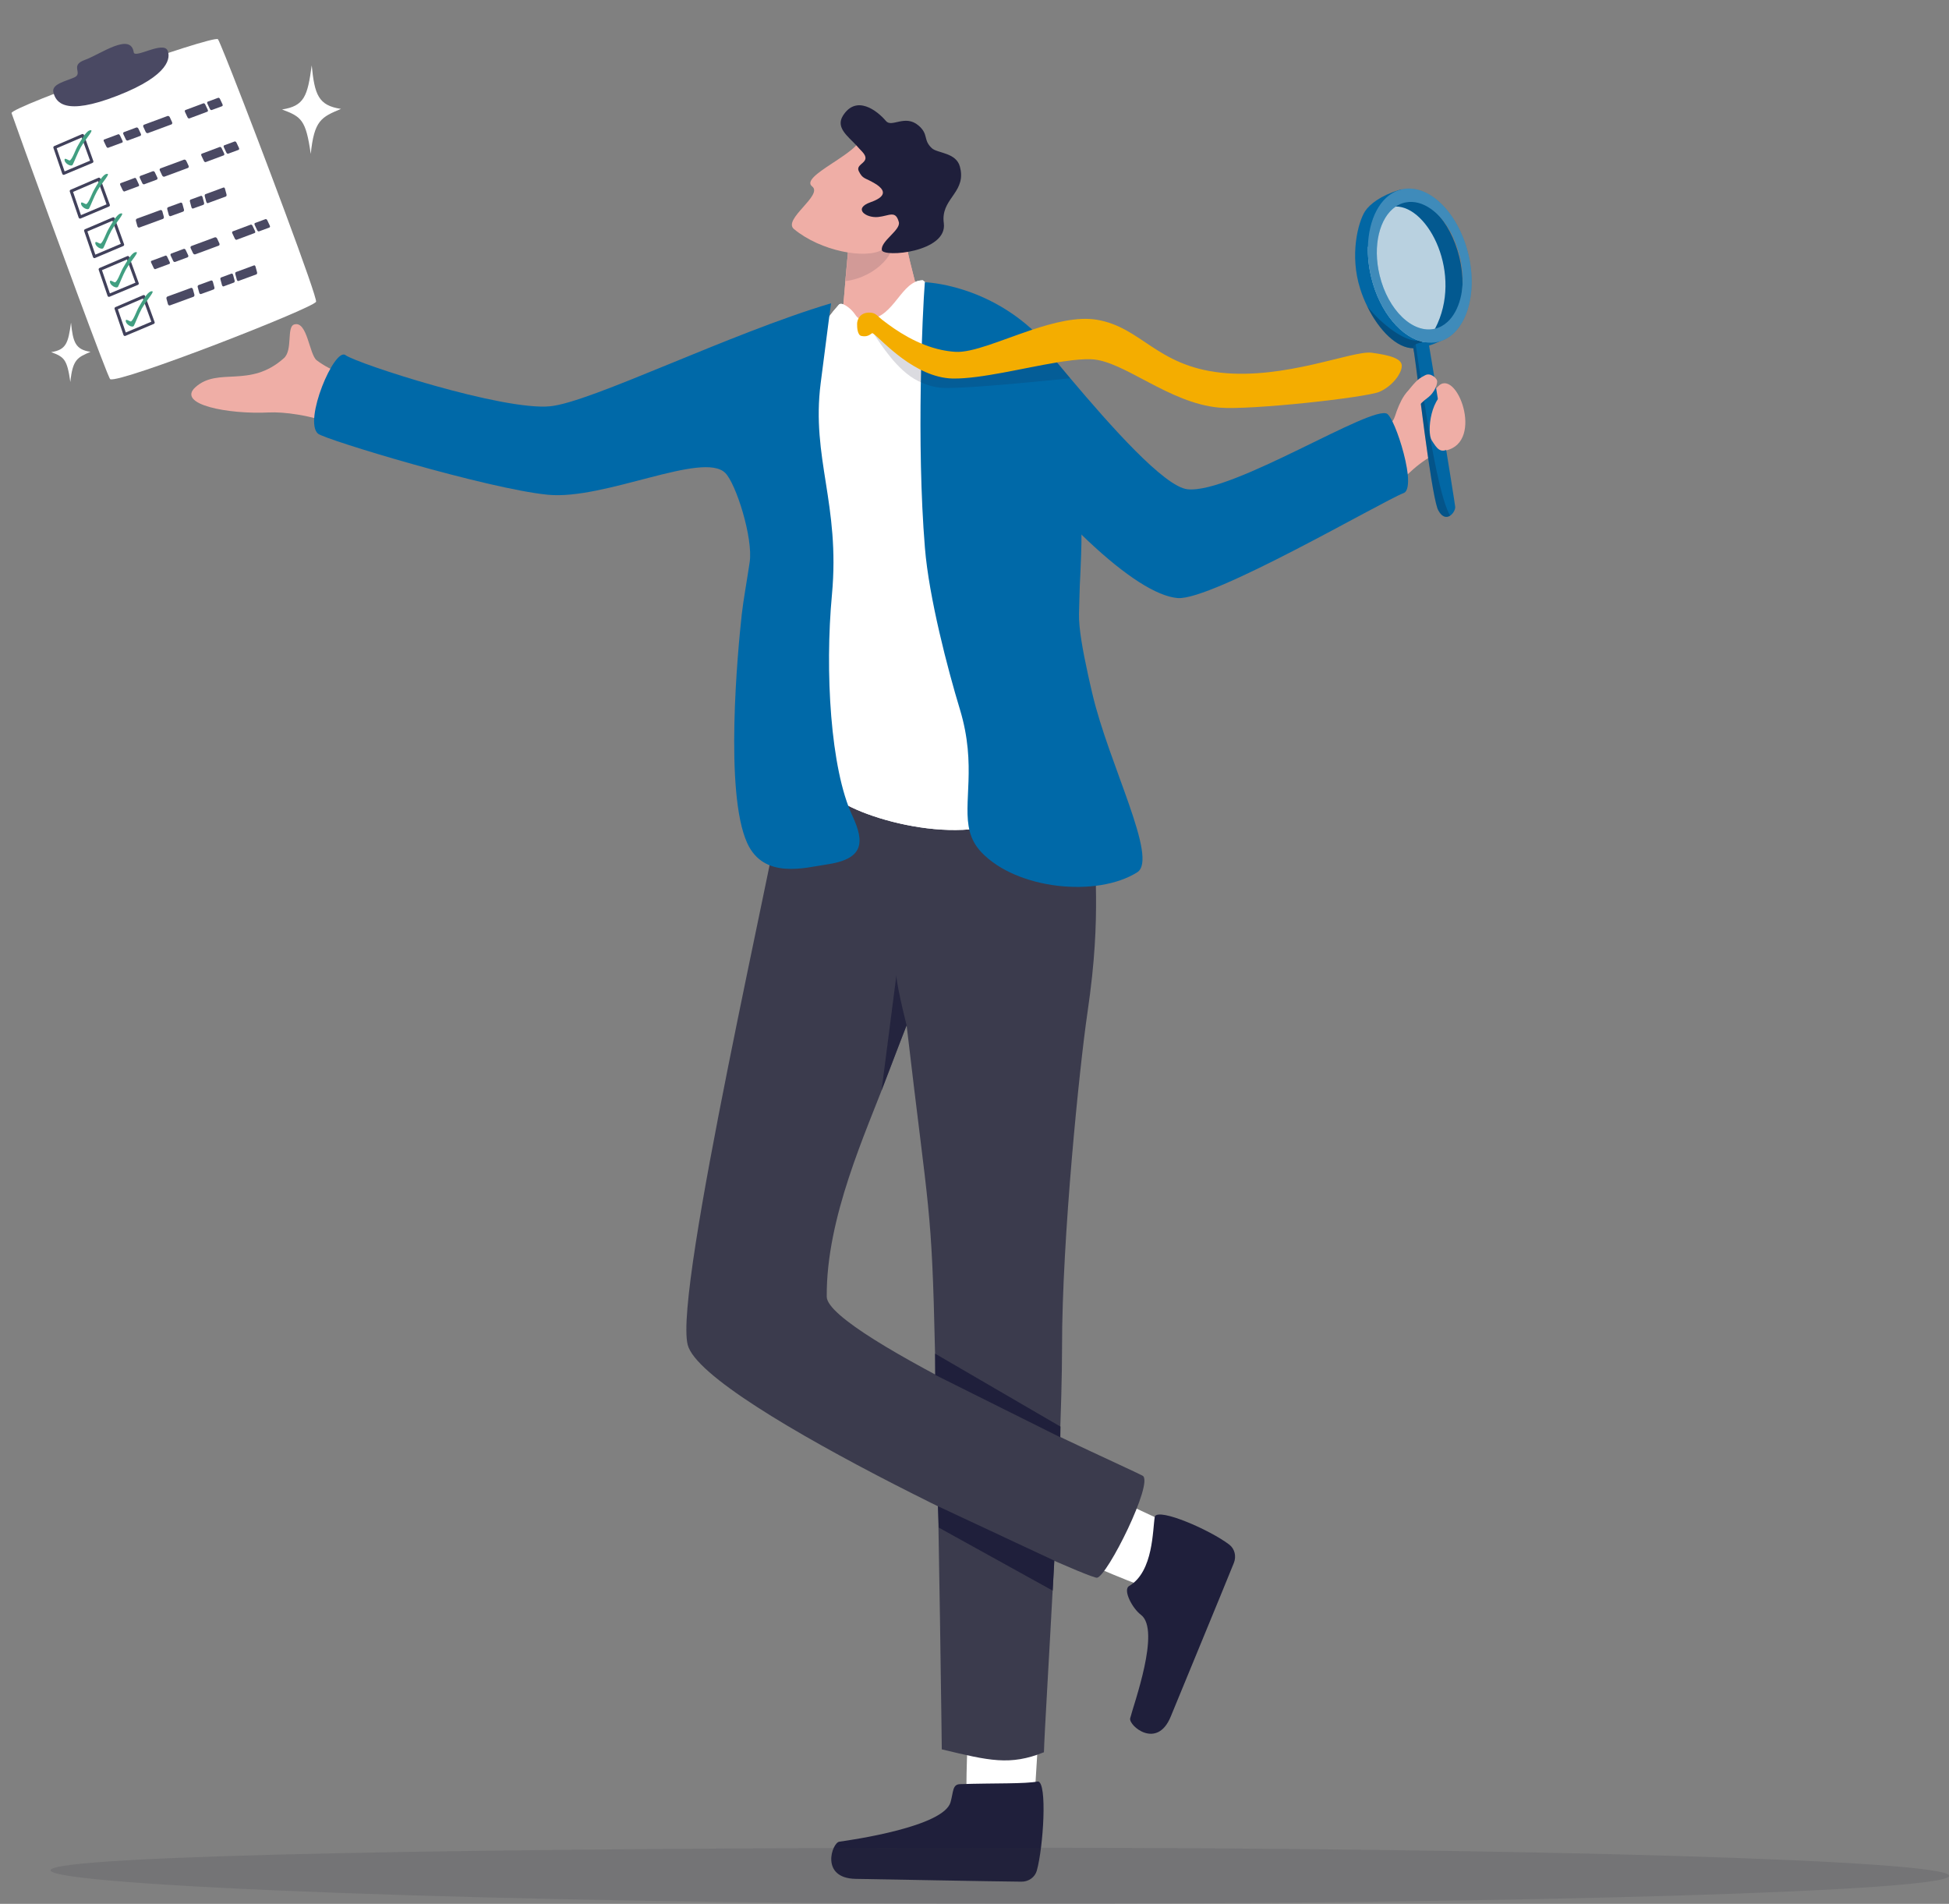<?xml version="1.0" encoding="utf-8"?>
<!-- Generator: Adobe Illustrator 27.9.0, SVG Export Plug-In . SVG Version: 6.00 Build 0)  -->
<svg version="1.1" id="uuid-e74732fe-a17d-410f-9e47-7215ebdedda2"
	 xmlns="http://www.w3.org/2000/svg" xmlns:xlink="http://www.w3.org/1999/xlink" x="0px" y="0px" viewBox="0 0 2022.7 1975.6"
	 style="enable-background:new 0 0 2022.7 1975.6;" xml:space="preserve">
<rect x="0" y="0" width="2022.7" height="1975.6" fill="#808080" stroke="none"/>
<style type="text/css">
	.st0{fill:#FFFFFF;}
	.st1{fill:#1F1F3B;}
	.st2{fill:#3B3B4D;}
	.st3{opacity:0.79;fill:#1F1F3B;enable-background:new    ;}
	.st4{fill:#EFAEA6;}
	.st5{opacity:0.14;fill:#1F1F3B;enable-background:new    ;}
	.st6{opacity:0.46;fill:#1F1F39;enable-background:new    ;}
	.st7{opacity:0.15;fill:#32323F;enable-background:new    ;}
	.st8{fill:#0069A8;}
	.st9{fill:#0267A4;}
	.st10{opacity:0.15;fill:#0D0D1E;enable-background:new    ;}
	.st11{opacity:0.72;fill:#FFFFFF;enable-background:new    ;}
	.st12{opacity:0.26;fill:#0D0D1E;enable-background:new    ;}
	.st13{opacity:0.24;fill:#FFFFFF;enable-background:new    ;}
	.st14{opacity:0.2;fill:#0D0D1E;enable-background:new    ;}
	.st15{opacity:0.16;fill:#1F1F39;enable-background:new    ;}
	.st16{fill:#F4AD00;}
	.st17{fill:none;stroke:#41415B;stroke-width:3.09;stroke-linecap:round;stroke-linejoin:round;}
	.st18{fill:#419F81;}
	.st19{fill:#4A4963;}
</style>
<g>
	<path class="st0" d="M1194,1648.6c-25.3-7.7-86-35.2-86-35.2l25.9-69.1l90.8,42.2l10.7,57.3L1194,1648.6L1194,1648.6z"/>
	<path class="st1" d="M1171.8,1645.8c-6.7,3.9,3.2,23.1,12.3,29.9c20.8,15.8-7.7,93-11.2,107.4c-1.8,7.4,27.8,33,42.1-1.8
		c12.3-30.1,52.2-126.4,65.5-159.4c2.8-6.9,0.9-14.8-4.8-19.1c-20.1-15.3-72.6-38.1-77.2-29.2
		C1196.1,1587,1197.3,1630.8,1171.8,1645.8L1171.8,1645.8z"/>
	<path class="st0" d="M1003.6,1881.6c-2.1-26.4,1.4-93.2,1.4-93.2l73.5-0.8l-6.2,100.2l-49.3,30.8L1003.6,1881.6z"/>
	<path class="st1" d="M996.3,1851.4c-7.9,0.3-6.7,7.6-9.8,18.7c-7,25.2-100.8,39-115.4,41c-7.6,1-20.4,38,17.1,38.6
		c32.4,0.5,136.4,2.6,171.9,2.9c7.4,0.1,14-4.6,15.9-11.4c6.8-24.3,11.1-91.6,1.2-92.6C1063.8,1851.3,1032.4,1850.2,996.3,1851.4
		L996.3,1851.4z"/>
	<path class="st2" d="M1133.4,1013.1c-1.3,11.9-2.9,24.8-5,39c-7.8,53.1-26.3,232.3-26.2,346.5c0,113.6-17.6,379-18.8,419.7
		c-35.2,14.1-56.6,8.8-106-3c0,0-2.6-219.4-7-411.6c-3.5-156-6.3-140.5-29.5-339.7l0,0c-0.3,0.9-7.9,20-19,49.5
		c-23.7,62.8-64.5,149.9-63.9,232.1c0.3,39.6,316.2,178.9,327.9,185.8s-36.8,104.4-47.4,105.8c-10.6,1.4-408.9-179.3-424.8-241.7
		c-14.5-57,89.9-505.1,108.6-617.9c0,0,307.8-57.4,314.3,46.5c0.9,14.2,0.9,26.7,0.4,38.7c-0.7,16.1-0.2,31,0.2,47.4
		C1137.7,936.9,1138.2,967.5,1133.4,1013.1L1133.4,1013.1z"/>
	<path class="st3" d="M940.9,1064L940.9,1064c-0.4,0.9-14.9,38.1-26,67.5l15.4-119.5C930.3,1012,929.7,1019.1,940.9,1064L940.9,1064
		z"/>
	<polygon class="st1" points="974.3,1585.2 1092.5,1650.6 1094.2,1619.5 973.4,1563 	"/>
	<polygon class="st1" points="970.5,1426.7 1100.4,1491.5 1100.6,1480.4 970.5,1404.7 	"/>
</g>
<path class="st4" d="M401.6,396.4c-30.4,1.3-59.6-12.3-72.9-22.5c-7.8-5.9-9.7-41.4-23.4-37.2c-8.1,2.5-1.2,26.6-10.7,35
	c-35.5,31.7-68,8.7-91.8,30.1c-19.9,18,34.1,28.3,76.3,26.2c14.5-0.7,42.8,2.3,71.2,13.6C383.7,455.1,401.6,396.4,401.6,396.4
	L401.6,396.4z"/>
<path class="st4" d="M961.1,362.2l-63,10.1c0,0-58.3,13.2-46.7,0c15.5-17.6,14.3-19.3,20-32.5c3.1-7.2,4.8-35.8,5.9-47.5
	c0-0.2,0-0.4,0-0.6c2-20.6,3.7-41.5,3.7-41.5l-0.8-5l4.3-8.7l1-2.1l21.7-44.3c0,0,30.9,29.1,32.7,57
	C941.7,272.5,964.9,334.4,961.1,362.2L961.1,362.2z"/>
<path class="st5" d="M877.5,291.7c2-20.6,3.7-41.5,3.7-41.5l-0.8-5l4.3-8.7l1-2.1l6.9-2.5c0,0,27.4,9,32.6,16.4
	C932.7,258.7,911.4,287.4,877.5,291.7L877.5,291.7z"/>
<path class="st6" d="M958.7,886.5c0,0,0,0-0.1,0.1c-0.2-0.6-0.3-0.9-0.3-1C958.4,885.8,958.7,886.5,958.7,886.5L958.7,886.5z"/>
<path class="st7" d="M52.5,1940.8c0,16.1,464.9,34.8,1000.5,34.8s969.8-13,969.8-29.1s-434.2-29.1-969.8-29.1
	S52.4,1924.7,52.5,1940.8L52.5,1940.8z"/>
<path class="st0" d="M957.8,290.9c-22.4-0.2-29.5,38.2-56,40.4c-14,1.1-11.6-3.1-18.2-9.6c-4.1-4-10.4-8.3-13-5.5
	c-126.1,138.9,6.2,473.1-10.4,496.8c-13.6,19.4,97.3,61.4,166.8,44.3c95.4-23.4,89.4-127.1,86.6-146.9
	c-2.8-19.8-64.8-356.2-64.8-356.2S1000.4,328.7,957.8,290.9L957.8,290.9z"/>
<path class="st4" d="M961.1,362.2l-63,10.1c0,0-58.3,13.2-46.7,0c15.5-17.6,14.3-19.3,20-32.5c3.1-7.2,4.8-35.8,5.9-47.5
	c0-0.2,0-0.4,0-0.6c2-20.6,3.7-41.5,3.7-41.5l-0.8-5l4.3-8.7l1-2.1l21.7-44.3c0,0,30.9,29.1,32.7,57
	C941.7,272.5,964.9,334.4,961.1,362.2L961.1,362.2z"/>
<path class="st5" d="M877.5,291.7c2-20.6,3.7-41.5,3.7-41.5l-0.8-5l4.3-8.7l1-2.1l6.9-2.5c0,0,27.4,9,32.6,16.4
	C932.7,258.7,911.4,287.4,877.5,291.7L877.5,291.7z"/>
<g>
	<path class="st4" d="M961.1,204.3c0,0-28.9,42.3-43.9,53.8c-0.6,0.5-1.3,0.9-2,1.3c-17,9.5-63.2,1.5-91.2-21.7
		c-12.1-10,30.5-35.2,18.9-44.2c-6.8-5.2,5.2-13.8,19.4-23.1c9.6-6.4,20.2-13.1,26.4-19.6c0.4-0.4,0.7-0.7,1-1.1l50.5,38.7
		L961.1,204.3L961.1,204.3z"/>
	<path class="st1" d="M979.5,231.6c4.1,30.2-63.1,35.8-64.3,27.9c-1.5-9.3,19.9-20.8,17.6-29.1c-3.4-12.6-9.8-6.4-21.6-5.2
		c-12.6,1.2-26.4-8.8-7.6-15.4c15.5-5.5,14.7-11.3,8.7-16.4c-1.3-1.1-2.8-2.1-4.5-3.1c-10.3-6.2-12.3-4.2-16.5-12.6
		c-4.2-8.4,14.3-8.6,3.5-20.3c-2.1-2.2-4.2-4.4-6.2-6.7c-8.7-9.4-21.5-18.3-13.8-30.6c13.8-22,35.3-5.6,44.7,5.5
		c6,7.1,19.8-7.2,33.7,4.6c10.9,9.3,4.5,14.9,13.9,23.6c5.7,5.3,25.2,4.4,29.1,19.1c0.4,1.5,0.7,2.9,0.9,4.2
		C1000.6,200.9,976.1,207,979.5,231.6L979.5,231.6z"/>
</g>
<path class="st0" d="M957.8,290.9c-22.4-0.2-29.5,38.2-56,40.4c-14,1.1-11.6-3.1-18.2-9.6c-4.1-4-10.4-8.3-13-5.5
	c-126.1,138.9,6.2,473.1-10.4,496.8c-13.6,19.4,97.3,61.4,166.8,44.3c95.4-23.4,89.4-127.1,86.6-146.9
	c-2.8-19.8-64.8-356.2-64.8-356.2S1000.4,328.7,957.8,290.9L957.8,290.9z"/>
<path class="st8" d="M358.5,368.5c12.3,8.9,163.3,57.9,212.4,53.1c42.5-4.1,185.7-75.4,291.6-106.9c0,0-3.4,24.4-10.8,83
	c-9.9,77.5,20.4,125.6,11.7,219.4c-7.4,79.4-1.6,180.7,21.2,229.4c13.3,28.5,11.4,45.2-27.5,50.7c-21,3-64.4,15.8-81.7-22.5
	c-23.7-52.3-9.7-200-5.6-237.1c1.6-14.4,5.2-33.9,8.2-54.1c3.8-25.1-14.2-81.7-25.3-92.7c-23.1-23.1-125.3,28.4-184.2,22.6
	c-62.7-6.2-231.3-57.2-238.5-63.4C314.7,436.7,347.1,360.2,358.5,368.5L358.5,368.5z"/>
<g>
	<path class="st4" d="M1411.8,466.3c14.2-17.8,31.5-20.4,36-34.6c4.5-14.2,13.1-32.5,23.1-28.8c13.5,5-1.4,22.9,21.3-1.7
		c19.2-20.8,48.7,57.2,8.5,66.2c-12.6,2.8-28.1,12.2-48,32.9C1429.2,524.7,1411.8,466.3,1411.8,466.3L1411.8,466.3z"/>
	<path class="st8" d="M1456.8,511.6c-22.6,8.7-199,111.9-234.6,109c-43.2-3.5-130.7-84.1-223.1-212.3c0,0-1.9-2.1-4.6-6
		c-1.7-2.5-3.7-5.6-5.8-9.4c-2.4-4.3-4.9-9.4-7.1-15.2c-1.7-4.4-3.2-9.2-4.4-14.4c-0.9-3.8-1.6-7.7-2.1-11.9
		c-4.2-34.5,68.6-33.4,87.2-15.7c1.6,1.5,3.9,4,6.8,7.4c3.2,3.6,7.1,8.2,11.6,13.5c4.8,5.8,10.4,12.4,16.4,19.6
		c4.3,5.2,8.9,10.7,13.7,16.4c41.7,49.4,97.6,112.5,121.6,115.1c46.2,5,193-89.1,207.5-78.1c1.4,1.1,3.2,3.9,5.2,7.8
		c6.3,12.7,14,37.4,15.9,54.9C1461.9,502.3,1461,510,1456.8,511.6L1456.8,511.6z"/>
	<g>
		<path class="st9" d="M1506.4,345.8c0,0-4,4.4-12.4,8.5c-3.1,1.5-6.7,3-10.9,4.3c-3.1,0.9-6.6,1.7-10.4,2.2
			c-1.3,0.2-2.6,0.3-3.9,0.5c-0.6,0.1-1.3,0.1-1.9,0.1c-17.2,0.1-35.8-18.6-47.9-43.4c-2.9-5.9-5.4-12-7.4-18.4
			c-11.1-34.9-2.2-69,5-80.3c4.8-7.4,16.5-16.4,35.1-22c0.8-0.2,1.7-0.5,2.6-0.8l3.4,9.7l1.3,3.6l2.7,7.6l35.8,102.2l5,14.2l1.8,5
			L1506.4,345.8L1506.4,345.8z"/>
		
			<ellipse transform="matrix(0.972 -0.233 0.233 0.972 -23.985 351.276)" class="st9" cx="1473.1" cy="277" rx="43.4" ry="72.4"/>
		
			<ellipse transform="matrix(0.972 -0.233 0.233 0.972 -23.985 351.276)" class="st10" cx="1473.1" cy="277" rx="43.4" ry="72.4"/>
		<path class="st11" d="M1489.3,341.1c-3.3,6.4-7,11-10.8,14c-23.5-4.1-46.6-30.9-55.4-67.3c-2.6-10.8-3.7-21.4-3.5-31.4l0,0
			c12-25.9,23.3-41.4,23.3-41.4c1.8-0.5,3.6-0.7,5.4-0.7C1482.4,213.7,1518.8,284.8,1489.3,341.1L1489.3,341.1z"/>
		<path class="st12" d="M1472.8,360.8c-1.3,1.7-3.1,3.6-5.1,5.5c-0.3-2.3-0.6-4-0.8-4.9c-17.2,0.1-35.8-18.6-47.9-43.4
			c16,19.7,39.4,36.8,52.9,35.4l0,0c2.1-0.2,3.2,0.2,3.6,1.1c0.1,0.3,0.2,0.6,0.1,1C1475.5,356.9,1474.4,358.7,1472.8,360.8
			L1472.8,360.8z"/>
		<path class="st9" d="M1523.8,263.5c-10.6-43.7-41.7-73.6-69.5-66.9c-0.9,0.2-1.8,0.5-2.6,0.8c-19.4,6.4-31.4,30-32.1,59.1l0,0
			c-0.2,10,0.9,20.6,3.5,31.4c8,32.9,27.7,58.1,48.8,65.5c1.2,0.4,2.4,0.8,3.6,1.1c1,0.2,2,0.5,3,0.6c4.7,0.8,9.5,0.7,14.2-0.4
			c0.5-0.1,1-0.2,1.5-0.4C1520.9,346.5,1534.2,306.3,1523.8,263.5L1523.8,263.5z M1515.1,265.6c0.8,3.5,1.5,7,2,10.4
			c3.4,24.5-2.5,46.6-14.8,58c-3.8,3.5-8.1,5.9-13,7.1c-23,5.6-48.8-19.2-57.5-55.3c-7.5-30.9-0.1-60.1,16.6-71.4
			c2.8-1.9,5.9-3.3,9.2-4.1c0.4-0.1,0.9-0.2,1.4-0.3c17.3-3.3,36,10.3,47.7,32.7C1510.1,249.5,1513,257.2,1515.1,265.6L1515.1,265.6
			z"/>
		<path class="st13" d="M1523.8,263.5c-10.6-43.7-41.7-73.6-69.5-66.9c-0.9,0.2-1.8,0.5-2.6,0.8c-19.4,6.4-31.4,30-32.1,59.1l0,0
			c-0.2,10,0.9,20.6,3.5,31.4c8,32.9,27.7,58.1,48.8,65.5c1.2,0.4,2.4,0.8,3.6,1.1c1,0.2,2,0.5,3,0.6c4.7,0.8,9.5,0.7,14.2-0.4
			c0.5-0.1,1-0.2,1.5-0.4C1520.9,346.5,1534.2,306.3,1523.8,263.5L1523.8,263.5z M1515.1,265.6c0.8,3.5,1.5,7,2,10.4
			c3.4,24.5-2.5,46.6-14.8,58c-3.8,3.5-8.1,5.9-13,7.1c-23,5.6-48.8-19.2-57.5-55.3c-7.5-30.9-0.1-60.1,16.6-71.4
			c2.8-1.9,5.9-3.3,9.2-4.1c0.4-0.1,0.9-0.2,1.4-0.3c17.3-3.3,36,10.3,47.7,32.7C1510.1,249.5,1513,257.2,1515.1,265.6L1515.1,265.6
			z"/>
		<path class="st9" d="M1505,535.1c-3.5,2.3-8.1,2.1-12.2-5.3c-0.2-0.4-0.4-0.8-0.6-1.3c-0.1-0.1-0.1-0.3-0.2-0.4c0,0,0,0,0,0
			c-0.1-0.2-0.2-0.5-0.3-0.8c-7.3-21.8-20-133.5-24.1-161c-0.3-2.3-0.6-4-0.8-4.9c0-0.2-0.1-0.3-0.1-0.5c0,0,0,0,0,0
			c0,0,0-0.1,0-0.1c0,0,0,0,0-0.1c0,0,0,0,0-0.1c0,0,0,0,0,0c-0.2-1.2,0.8-2.4,2.5-3.3c1.7-0.9,4-1.6,6.3-1.8
			c3.6-0.4,7.1,0.3,7.5,2.7c0,0.1,0,0.2,0.1,0.4c1.8,9.9,26.3,159.6,27.1,167.1C1510.6,528.4,1508.3,532.9,1505,535.1L1505,535.1z"
			/>
		<path class="st14" d="M1505,535.1c-3.5,2.3-8.1,2.1-12.2-5.3c-0.2-0.4-0.4-0.8-0.6-1.3c-0.1-0.1-0.1-0.3-0.2-0.4c0,0,0,0,0,0
			c-0.1-0.2-0.2-0.5-0.3-0.8c-7.3-21.8-20-133.5-24.1-161c-0.3-2.3-0.6-4-0.8-4.9c0-0.2-0.1-0.3-0.1-0.5c0,0,0,0,0,0
			c0,0,0-0.1,0-0.1c0,0,0,0,0-0.1c0,0,0,0,0-0.1c0,0,0,0,0,0c-0.2-1.2,0.8-2.4,2.5-3.3C1473.4,383.6,1489.8,510.1,1505,535.1
			L1505,535.1z"/>
	</g>
	<path class="st4" d="M1505.4,404.4c-21.2,4.9-24.6,44.5-19.6,52.4c5.1,7.9,8.7,14.6,18.4,8.4C1514,459,1505.4,404.4,1505.4,404.4
		L1505.4,404.4z"/>
	<path class="st4" d="M1459.9,407.4c10.7-13.9,13.5-15,19.1-18c5.5-3,11.7,2.8,12.4,5.5s-1.8,12.1-10.2,18.2
		c-8.4,6.1-12.9,13.6-13.8,13.2S1459.9,407.4,1459.9,407.4z"/>
</g>
<path class="st8" d="M1180.2,905.2c-41.7,26.2-124.8,17.9-161.6-20.7c-6.4-6.8-10.2-13.9-12.2-21.8c-7.7-29.3,7.7-67.6-10.2-126.6
	c-12.6-41.5-32.1-115.9-36.3-167.5c-9-109.9-2.5-244.7-0.1-275.7c0,0,66.3,1.5,120.8,58.2c22.9,23.8,37.4,92.7,40,143.1
	c0.7,15.2,1.2,27.7,1.5,38.4c0,0.9,0,1.8,0.1,2.7c0.5,23,0,37.3-0.7,53c-0.1,1.7-0.2,3.3-0.2,5c-0.2,4.7-0.4,9.7-0.7,15l0,0
	c-0.2,4.2-0.3,8.6-0.4,13.4c-0.1,4.8-0.3,9.9-0.4,15.5c-0.3,14.8,3.8,37.4,9.4,63.1c1.4,6.2,2.8,12.7,4.4,19.3h0
	C1150.7,793.1,1202.6,891.2,1180.2,905.2L1180.2,905.2z"/>
<g>
	<path class="st15" d="M1110.7,392.5c-25.1,2.6-84.1,8.5-116.2,9.8c-7.4,0.3-13.4,0.4-17.2,0.1c-8.6-0.6-16.8-3.3-24.4-7
		c-22-10.8-38.9-38.6-45.9-48.6c-1.7-2.5-2.8-3.9-3.2-3.6c-2.7,1.7-10.3-12.3-1.9-11.8c6.3,0.4,6.9,7.2,12.1,11.8
		c10.1,9,23.5,19.4,39.4,26.5c8.4,3.8,17.6,6.6,27.3,7.9c0.3,0,0.5,0.1,0.8,0.1c14.2,0.9,73.6-14,99.1-21.1c1.4-0.4,2.7-0.8,3.8-1.1
		c5.2,5,13.2,12.5,20.5,19.4c-2.6,0.4-5.3,0.8-8,1.2C1101.3,381.4,1105.9,386.9,1110.7,392.5z"/>
	<path class="st16" d="M1454.8,379.9c-0.2,7.6-9.5,20.6-23,26.6c-13.5,6-134.2,19.3-166.4,16.5c-52.4-4.6-99-48.7-132.7-50.2
		c-7.7-0.3-17.2,0.5-27.8,2.1c-2.6,0.4-5.3,0.8-8,1.2c-35.1,5.8-79.1,17-107.4,16.7c-0.3,0-0.6,0-0.9,0c-39.1-1-73-39.5-81.6-46.1
		c-1-0.8-1.7-1.1-2-0.9c-2.8,2-5.4,4-11.1,2.8c-3.9-0.8-4.5-8.4-4.4-12.7c0.1-4.3,3-11.4,12.3-11.5c7,0,7.7,2.7,13.7,7.4
		c15.2,11.9,36.6,26,61.6,31.3c4.7,1,9.5,1.7,14.5,2c17.4,1.1,46.8-11.9,77.4-22.2c24.1-8.1,48.9-14.5,69.3-11.1
		c46.3,7.8,61.7,47.5,128.4,54.9s136.9-23.1,156.6-20.7C1443.1,368.6,1455.1,372.3,1454.8,379.9L1454.8,379.9z"/>
</g>
<g>
	<g>
		<path class="st0" d="M328,313.2c-4.2,7.1-202.8,84.6-213.6,80.3c-2.3-0.9-59.9-158.4-87.8-235.4c-2.4-6.6-4.5-12.5-6.4-17.8
			c-4.4-12.2-7.4-20.5-8.2-22.9c-2.1-6.1,208.8-81.3,214.2-76.7c0.3,0.3,1.4,2.7,3.2,7c2.6,6.2,6.7,16.3,11.7,29
			C270,150,330.1,309.7,328,313.2L328,313.2z"/>
		<g>
			<polygon class="st17" points="98,266.3 127.3,253.9 117.6,227 88.8,239.3 			"/>
			<path class="st18" d="M98.9,251.8c-0.4,3.9,6.8,8,8.4,5.5c1-1.5,5.2-12.5,8.3-18c5.7-9.9,15.4-19.5,9.3-17.7
				c-4.1,1.2-9.6,11.5-12.3,16.1c-2.7,4.6-5.1,12.6-8,15C103.6,253.6,99.2,249.5,98.9,251.8z"/>
		</g>
		<g>
			<polygon class="st17" points="83.1,225.3 112.5,212.9 102.7,185.9 73.9,198.3 			"/>
			<path class="st18" d="M84.1,210.8c-0.4,3.9,6.8,8,8.4,5.5c1-1.5,5.2-12.5,8.3-18c5.7-9.9,15.4-19.5,9.3-17.7
				c-4.1,1.2-9.6,11.5-12.3,16.1c-2.7,4.6-5.1,12.6-8,15C88.8,212.5,84.3,208.5,84.1,210.8z"/>
		</g>
		<g>
			<polygon class="st17" points="113.1,306.5 142.5,294.2 132.7,267.2 103.9,279.5 			"/>
			<path class="st18" d="M114.1,292c-0.4,3.9,6.8,8,8.4,5.5c1-1.5,5.2-12.5,8.3-18c5.7-9.9,15.4-19.5,9.3-17.7
				c-4.1,1.2-9.6,11.5-12.3,16c-2.7,4.6-5.1,12.6-8,15C118.8,293.8,114.3,289.7,114.1,292z"/>
		</g>
		<g>
			<path class="st19" d="M166.6,174.7l24.3-9c0.9-0.3,1.9,0.2,2.4,1.2l2.4,5.1c0.4,1,0.1,2-0.7,2.3l-24.3,9
				c-0.9,0.3-1.9-0.2-2.4-1.2l-2.4-5.1C165.4,176.1,165.7,175,166.6,174.7z"/>
			<path class="st19" d="M125.1,190.1l14.8-5.5c0.5-0.2,1.2,0.4,1.6,1.2l2.6,5.5c0.4,0.9,0.3,1.7-0.2,1.9l-14.8,5.5
				c-0.5,0.2-1.2-0.4-1.7-1.2l-2.6-5.5C124.5,191.2,124.6,190.3,125.1,190.1z"/>
			<path class="st19" d="M160.7,178.8l2.6,5.5c0.4,0.9,0.1,1.8-0.6,2.1l-12.9,4.8c-0.8,0.3-1.7-0.2-2.1-1.1l-2.6-5.5
				c-0.4-0.9-0.1-1.8,0.6-2.1l12.9-4.8C159.3,177.4,160.3,177.9,160.7,178.8z"/>
			<path class="st19" d="M209.4,159.5l18.7-7c0.6-0.2,1.5,0.3,1.9,1.2l2.6,5.5c0.4,0.9,0.2,1.8-0.4,2l-18.7,7
				c-0.6,0.2-1.5-0.3-1.9-1.2l-2.6-5.5C208.6,160.6,208.8,159.7,209.4,159.5L209.4,159.5z"/>
			<path class="st19" d="M245.4,148l2.6,5.5c0.4,0.9,0.2,1.8-0.4,2l-10.8,4c-0.6,0.2-1.5-0.3-1.9-1.2l-2.6-5.5
				c-0.4-0.9-0.2-1.8,0.4-2l10.8-4C244.1,146.6,245,147.1,245.4,148z"/>
		</g>
		<g>
			<polygon class="st17" points="66.1,179.9 95.4,167.6 85.7,140.6 56.9,153 			"/>
			<path class="st18" d="M67,165.5c-0.4,3.9,6.8,8,8.4,5.5c1-1.5,5.2-12.5,8.3-18c5.7-9.9,15.4-19.5,9.3-17.7
				c-4.1,1.2-9.6,11.5-12.3,16.1c-2.7,4.6-5.1,12.6-8,15C71.7,167.2,67.3,163.2,67,165.5z"/>
		</g>
		<g>
			<path class="st19" d="M149.5,129.4l24.3-9c0.9-0.3,1.9,0.2,2.4,1.2l2.4,5.2c0.4,1,0.1,2-0.7,2.3l-24.3,9
				c-0.9,0.3-1.9-0.2-2.4-1.2l-2.4-5.2C148.3,130.7,148.7,129.7,149.5,129.4z"/>
			<path class="st19" d="M108,144.8l14.8-5.5c0.5-0.2,1.2,0.4,1.7,1.2l2.6,5.5c0.4,0.9,0.3,1.7-0.2,1.9l-14.8,5.5
				c-0.5,0.2-1.2-0.4-1.7-1.2l-2.6-5.5C107.4,145.9,107.5,145,108,144.8z"/>
			<path class="st19" d="M143.6,133.4l2.6,5.5c0.4,0.9,0.1,1.8-0.6,2.1l-12.9,4.8c-0.8,0.3-1.7-0.2-2.1-1.1l-2.6-5.5
				c-0.4-0.9-0.1-1.8,0.6-2.1l12.9-4.8C142.3,132.1,143.2,132.6,143.6,133.4z"/>
			<path class="st19" d="M192.4,114.2l18.7-7c0.6-0.2,1.5,0.3,1.9,1.2l2.6,5.5c0.4,0.9,0.2,1.8-0.4,2l-18.7,7
				c-0.6,0.2-1.5-0.3-1.9-1.2l-2.6-5.5C191.6,115.3,191.8,114.4,192.4,114.2L192.4,114.2z"/>
			<path class="st19" d="M228.3,102.7l2.6,5.5c0.4,0.9,0.2,1.8-0.4,2l-10.8,4c-0.6,0.2-1.5-0.3-1.9-1.2l-2.6-5.5
				c-0.4-0.9-0.2-1.8,0.4-2l10.8-4C227.1,101.3,227.9,101.8,228.3,102.7z"/>
		</g>
		<g>
			<path class="st19" d="M198.6,255.3l24.3-9c0.9-0.3,1.9,0.2,2.4,1.2l2.4,5.1c0.4,1,0.1,2-0.7,2.3l-24.3,9
				c-0.9,0.3-1.9-0.2-2.4-1.2l-2.4-5.1C197.4,256.7,197.8,255.6,198.6,255.3z"/>
			<path class="st19" d="M157.1,270.7l14.8-5.5c0.5-0.2,1.2,0.4,1.6,1.2l2.6,5.5c0.4,0.9,0.3,1.7-0.2,1.9l-14.8,5.5
				c-0.5,0.2-1.2-0.4-1.6-1.2l-2.6-5.5C156.5,271.8,156.6,270.9,157.1,270.7L157.1,270.7z"/>
			<path class="st19" d="M192.7,259.4l2.6,5.5c0.4,0.9,0.1,1.8-0.6,2.1l-12.9,4.8c-0.8,0.3-1.7-0.2-2.1-1.1l-2.6-5.5
				c-0.4-0.9-0.1-1.8,0.6-2.1l12.9-4.8C191.4,258,192.3,258.5,192.7,259.4z"/>
			<path class="st19" d="M241.5,240.1l18.7-7c0.6-0.2,1.5,0.3,1.9,1.2l2.6,5.5c0.4,0.9,0.2,1.8-0.4,2l-18.7,7
				c-0.6,0.2-1.5-0.3-1.9-1.2l-2.6-5.5C240.7,241.2,240.9,240.3,241.5,240.1z"/>
			<path class="st19" d="M277.4,228.6l2.6,5.5c0.4,0.9,0.2,1.8-0.4,2l-10.8,4c-0.6,0.2-1.5-0.3-1.9-1.2l-2.6-5.5
				c-0.4-0.9-0.2-1.8,0.4-2l10.8-4C276.2,227.2,277,227.7,277.4,228.6z"/>
		</g>
		<g>
			<path class="st19" d="M231.9,194.6l-18.7,6.9c-0.6,0.2-0.9,1.2-0.7,2.1l1.6,5.9c0.3,0.9,1,1.5,1.6,1.3l18.7-6.9
				c0.6-0.2,0.9-1.2,0.7-2.1l-1.6-5.9C233.3,194.9,232.6,194.4,231.9,194.6z"/>
			<path class="st19" d="M197.1,209.2l1.6,5.9c0.3,0.9,1,1.5,1.6,1.3l10.8-3.9c0.6-0.2,0.9-1.2,0.7-2.1l-1.6-5.9
				c-0.3-0.9-1-1.5-1.6-1.3l-10.8,3.9C197.2,207.3,196.9,208.3,197.1,209.2z"/>
			<path class="st19" d="M166.4,218l-24.3,8.9c-0.9,0.3-1.3,1.4-1,2.4l1.5,5.5c0.3,1,1.2,1.6,2.1,1.3l24.3-8.9
				c0.9-0.3,1.3-1.4,1-2.4l-1.5-5.5C168.2,218.3,167.3,217.7,166.4,218L166.4,218z"/>
			<path class="st19" d="M173.6,217.2l1.6,5.9c0.3,0.9,1.1,1.5,1.9,1.2l12.9-4.7c0.8-0.3,1.2-1.3,0.9-2.2l-1.6-5.9
				c-0.3-0.9-1.1-1.5-1.9-1.2l-12.9,4.7C173.7,215.3,173.3,216.3,173.6,217.2z"/>
		</g>
		<g>
			<polygon class="st17" points="129.6,347.1 159,334.7 149.2,307.7 120.4,320.1 			"/>
			<path class="st18" d="M130.5,332.6c-0.4,3.9,6.8,8,8.4,5.5c1-1.5,5.2-12.5,8.3-18c5.7-9.9,15.4-19.5,9.3-17.7
				c-4.1,1.2-9.6,11.5-12.3,16c-2.7,4.6-5.1,12.6-8,15C135.3,334.4,130.8,330.3,130.5,332.6L130.5,332.6z"/>
		</g>
		<g>
			<path class="st19" d="M263.6,275.4l-18.7,6.9c-0.6,0.2-0.9,1.2-0.7,2.1l1.6,5.9c0.3,0.9,1,1.5,1.6,1.3l18.7-6.9
				c0.6-0.2,0.9-1.2,0.7-2.1l-1.6-5.9C264.9,275.7,264.2,275.1,263.6,275.4z"/>
			<path class="st19" d="M228.8,290l1.6,5.9c0.3,0.9,1,1.5,1.6,1.3l10.8-4c0.6-0.2,0.9-1.2,0.7-2.1l-1.6-5.9c-0.3-0.9-1-1.5-1.6-1.3
				l-10.8,4C228.8,288.1,228.5,289.1,228.8,290z"/>
			<path class="st19" d="M198.1,298.8l-24.3,8.9c-0.9,0.3-1.3,1.4-1,2.4l1.5,5.5c0.3,1,1.2,1.6,2.1,1.3l24.3-8.9
				c0.9-0.3,1.3-1.4,1-2.4l-1.5-5.5C199.8,299,198.9,298.4,198.1,298.8L198.1,298.8z"/>
			<path class="st19" d="M205.2,298l1.6,5.9c0.3,0.9,1.1,1.5,1.9,1.2l12.9-4.7c0.8-0.3,1.2-1.3,0.9-2.2l-1.6-5.9
				c-0.3-0.9-1.1-1.5-1.9-1.2l-12.9,4.7C205.3,296.1,204.9,297.1,205.2,298z"/>
		</g>
	</g>
	<path class="st19" d="M55.4,95.8c2.5,10.1,11.3,25,66.5,3.5s55-40.2,52-46.9c-4.6-10.1-34.1,8.7-35.1,1.9
		c-3.2-21.2-34.8,2.2-50.8,7.9C72,67.9,86.7,76.2,77,80.4C67.2,84.6,53.4,87.4,55.4,95.8L55.4,95.8z"/>
</g>
<path class="st0" d="M292.7,113.6c23.2-3.6,26.5-13.9,30.8-45.8c3,30.3,6.8,41.7,30.4,45.2c-20.5,8.6-27.8,11.8-31.4,46.7
	C317.4,124.3,312.9,121.2,292.7,113.6L292.7,113.6z"/>
<path class="st0" d="M53.1,365.4c15.5-2.4,17.7-9.3,20.6-30.6c2,20.3,4.6,28,20.3,30.3c-13.7,5.8-18.6,7.9-21,31.3
	C69.6,372.6,66.6,370.5,53.1,365.4L53.1,365.4z"/>
</svg>
